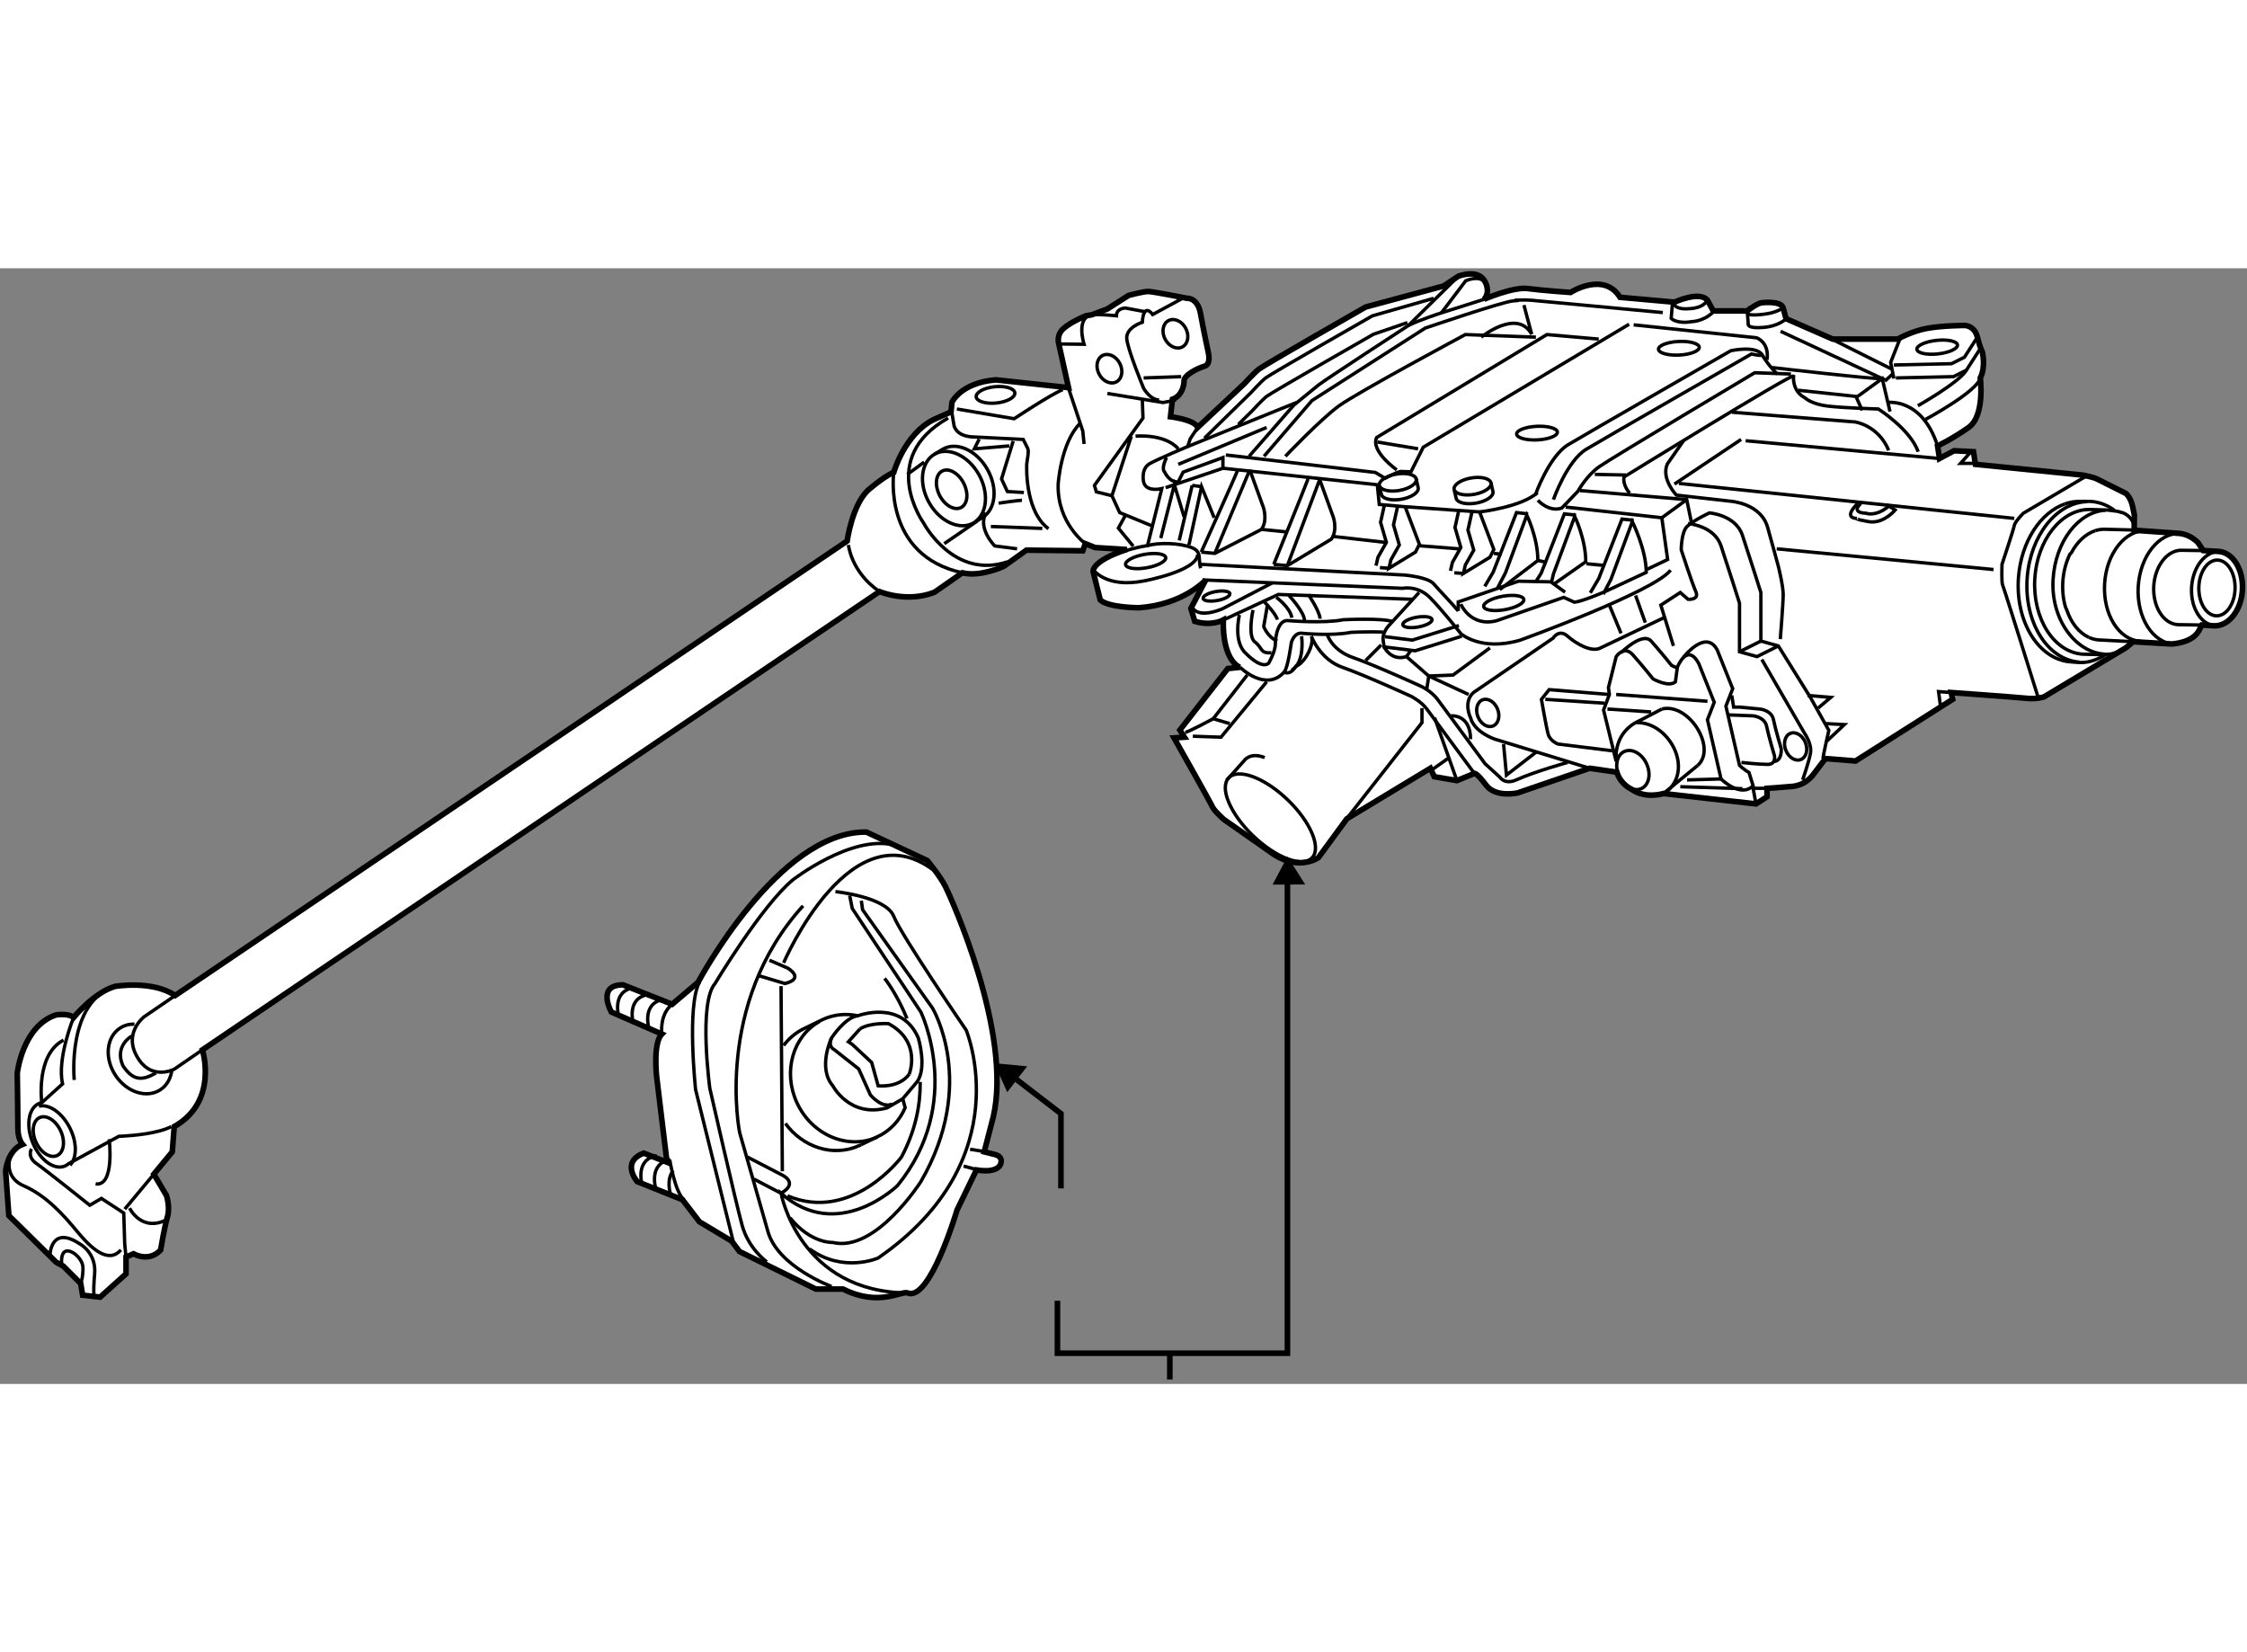 <?xml version="1.0" encoding="utf-8"?>
<!-- Generator: Adobe Illustrator 15.1.0, SVG Export Plug-In . SVG Version: 6.00 Build 0)  -->
<!DOCTYPE svg PUBLIC "-//W3C//DTD SVG 1.1//EN" "http://www.w3.org/Graphics/SVG/1.1/DTD/svg11.dtd">
<svg version="1.1" xmlns="http://www.w3.org/2000/svg" xmlns:xlink="http://www.w3.org/1999/xlink" x="0px" y="0px" width="244.8px"
	 height="180px" viewBox="32.571 40.124 199.949 99.277" enable-background="new 0 0 244.8 180" xml:space="preserve">
	
<rect x="32.571" y="40.124" width="199.949" height="99.277" fill="#808080" stroke="none"/>
	
<g><path fill="#FFFFFF" stroke="#000000" stroke-width="0.5" d="M43.786,128.107v1.496l-2.305,2.074l-1.555-0.172l-0.173-1.037
				l-1.555-1.555l-0.633-0.346l-4.206-4.146l-0.288-3.977c0,0,0.172-1.844,1.498-2.361c0,0-0.404-0.461-0.404-1.383
				c0-0.92-0.058-4.953-0.058-4.953s0.461-4.203,3.457-5.184c0,0,1.094-0.174,1.555,0.23c0,0,1.842-2.248,3.686-2.766
				c0,0,3.283-0.576,5.357,0.807l59.792-40.438c0,0,0.46-3.341,1.958-4.608c1.499-1.268,2.189-1.498,2.189-1.498
				s0.951-3.398,3.542-4.695l1.555-0.691l0.087-0.864c0,0,0.778-1.728,3.889-1.987l6.48,0.691l-0.864-3.888
				c0,0-0.259-0.778,0.433-1.383c0.691-0.605,1.986-1.123,1.986-1.123l0.519-0.086l1.383-0.519l1.899-1.209
				c0,0,1.298-0.346,1.729-0.346c0.433,0,3.457,0.605,3.457,0.605s0.95-0.087,1.209,1.382c0.26,1.469,0.691,3.456,0.691,3.456
				s0.26,1.037-0.346,1.21c-0.604,0.173-1.814,0.777-1.814,1.296s-0.26,1.382-1.037,1.642l-0.172,1.556c0,0,2.16,0.259,2.419,0.95
				l4.147-3.888c0,0,0.864-0.951,1.296-1.296c0.433-0.346,9.505-5.53,9.505-5.53l6.941-1.872l1.296-0.864c0,0,1.785-0.72,2.39,0.49
				c0,0,0.519,0.864-0.086,1.555c0,0,2.593-1.123,3.888-0.95c1.297,0.173,3.802,0.346,3.802,0.346s2.938-1.901,4.406,0.431
				l4.839,0.433c0,0,2.247-1.037,2.938-0.173l0.52,0.95h3.023c0,0,0.807-0.633,1.237-0.72c0,0,1.786-0.23,1.959,0.461
				s0.259,0.951,0.259,0.951l4.147,1.814h5.79c0,0,1.209-0.691,2.592-0.95c1.383-0.26,3.369-0.26,3.369-0.26s0.864,0,1.124,1.037
				c0.259,1.037,0.432,1.296,0.432,1.296s0.346,1.296-0.173,2.333c0,0,0.433,3.37-1.037,4.407c-1.469,1.037-2.765,1.642-2.765,1.642
				l0.173,1.124l1.297-0.691l1.728,0.086l0.172,1.124l9.505,0.95c0,0,0.951,0.173,1.297,0.346s2.591,1.295,2.591,1.295
				s0.433,0.346,0.605,1.21c0.058,0.289,0.105,0.519,0.144,0.698l-0.016,1.365l3.893,0.27c0.668,0.035,1.278,0.336,1.784,0.828
				l0.473,0.711l1.329,0.073c1.297,0.072,2.259,1.611,2.152,3.438c-0.105,1.829-1.248,3.251-2.54,3.182l-1.065-0.07l-0.272,0.512
				c-0.609,1.12-2.443,1.175-2.443,1.175l-3.408-0.2c0,0-0.501,0.449-0.673,0.557l-7.263,4.354c0,0-0.647,0.216-1.47,0.13
				c-0.819-0.087-6.781-0.519-6.781-0.519l0.129,0.604l-8.64,5.487l-2.679-0.216l-1.052,1.382c0,0-0.635,0.98-1.899,1.095
				c-1.27,0.114-2.248,0.173-2.248,0.173v0.748l-0.979,0.635l-8.238-0.922c0,0-1.612,0.519-2.88-0.404c0,0-0.922-0.404-1.268-1.498
				l-2.419-0.346l-6.395,2.189c0,0-1.957,0.461-2.821-0.691s-1.037-1.037-1.037-1.037l-1.556,0.635l-2.016-0.346l-0.346-0.75
				l-7.431,4.494l-2.535,3.457c0,0-1.671,1.209-3.974-0.289l-4.437-3.109c0,0-0.862-0.749-1.036-1.153
				c-0.172-0.402-3.399-6.104-3.399-6.104l0.923-0.059l-0.404-0.633l4.263-5.473l1.095-0.116c0,0-1.555-0.46-1.498-4.205
				c0,0-1.036,0.577-2.533,0.116l-0.346-1.152l1.325-2.534c0,0-1.96,2.188-5.934,2.477c0,0-2.707,0-3.456-0.691l-0.634-2.535
				c0,0-0.173-0.921,2.995-1.958l-2.822-0.173l-0.864-0.345l-0.23,0.633l-5.012-0.057l-2.016,1.439c0,0-2.073,0.98-3.688,0.576
				l-2.477,1.728c-2.477,0.979-4.896-0.057-4.896-0.057l-60.253,40.782c0,0,1.469,4.58-2.505,6.826l-0.173,2.246l-1.642,1.988
				l1.124,1.9c0,0,0.346,1.037,0.086,1.9c-0.259,0.863-0.604,2.938-0.604,2.938s-0.864,1.123-2.419,0.346L43.786,128.107z"></path><path fill="none" stroke="#000000" stroke-width="0.3" d="M219.022,63.473c0.3-0.097,0.612-0.141,0.933-0.123l2.542,0.068"></path><path fill="none" stroke="#000000" stroke-width="0.3" d="M218.439,72.964c0.296,0.136,0.608,0.217,0.937,0.235l3.007,0.156"></path><path fill="none" stroke="#000000" stroke-width="0.3" d="M219.022,63.473c-0.855,0.278-1.612,0.99-2.131,1.967l-0.123,0.112
					c-0.354,0.72-0.584,1.572-0.638,2.493c-0.048,0.804,0.043,1.57,0.247,2.253l0.097,0.205c0.38,1.156,1.083,2.054,1.965,2.461"></path><path fill="none" stroke="#000000" stroke-width="0.3" d="M229.081,65.252l-2.316-0.033c-1.294-0.072-2.435,1.352-2.542,3.181
					c-0.106,1.827,0.855,3.366,2.151,3.437l2.365,0.036"></path><path fill="none" stroke="#000000" stroke-width="0.3" d="M226.618,63.72c-1.926-0.105-3.618,2.014-3.778,4.733
					c-0.159,2.719,1.272,5.011,3.2,5.117"></path><path fill="none" stroke="#000000" stroke-width="0.3" d="M223.626,63.467c-1.926-0.105-3.618,2.013-3.777,4.733
					c-0.161,2.719,1.271,5.01,3.198,5.116"></path><path fill="none" stroke="#000000" stroke-width="0.3" d="M228.233,68.519c0.035-1.372,0.782-2.457,1.673-2.429
					c0.888,0.028,1.582,1.161,1.553,2.53c-0.031,1.369-0.78,2.457-1.667,2.43C228.9,71.021,228.206,69.889,228.233,68.519z"></path><path fill="none" stroke="#000000" stroke-width="0.3" d="M230.127,65.328c-1.295-0.071-2.432,1.352-2.538,3.18
					c-0.109,1.829,0.855,3.368,2.149,3.439"></path><path fill="none" stroke="#000000" stroke-width="0.3" d="M216.328,61.088c0.457-0.159,0.935-0.237,1.421-0.22
						c0,0,0.755-0.007,0.895,0.004c0.717,0.054,1.383,0.306,1.976,0.715l0.117,0.126l0.263,0.041
						c0.094,0.019,0.181,0.045,0.263,0.078c0,0,0.804,0.06,1.235,1.155"></path><path fill="none" stroke="#000000" stroke-width="0.3" d="M216.824,75.15c0.163,0.012,0.72,0.048,0.72,0.048
						c0.761,0.058,1.452-0.177,2.134-0.531l0.256-0.185l0.392-0.024c0.013-0.003,0.025-0.004,0.038-0.007
						c0.275-0.052,0.544-0.137,0.805-0.25"></path><path fill="none" stroke="#000000" stroke-width="0.3" d="M216.328,61.088c-2.168,0.753-3.895,3.336-4.142,6.526
						c-0.303,3.941,1.774,7.314,4.638,7.536"></path><path fill="none" stroke="#000000" stroke-width="0.3" d="M217.6,75.171c-2.864-0.22-4.94-3.593-4.638-7.534
						c0.288-3.749,2.625-6.661,5.315-6.747"></path><path fill="none" stroke="#000000" stroke-width="0.3" d="M139.751,55.239l4.147-4.061c0,0,0.864-0.95,1.297-1.296
						c0.431-0.346,9.504-5.529,9.504-5.529l5.443-1.555"></path><path fill="none" stroke="#000000" stroke-width="0.3" d="M142.763,54.017l1.223-1.197c0,0,0.864-0.951,1.295-1.296
						c0.433-0.345,9.505-5.529,9.505-5.529l3.025-1.037"></path><path fill="none" stroke="#000000" stroke-width="0.3" d="M220.736,61.713c-0.062-0.006-0.718-0.089-0.843-0.083l-1.356-0.042
					c-2.518-0.036-4.695,2.684-4.901,6.167c-0.209,3.555,1.717,6.56,4.3,6.712c0.147,0.008,1.58,0.037,1.58,0.037
					c0.068,0.004,0.35-0.023,0.418-0.023"></path><path fill="none" stroke="#000000" stroke-width="0.3" d="M219.846,74.46c-2.583-0.152-4.792-3.087-4.582-6.642
					c0.198-3.381,2.257-6.042,4.679-6.164"></path><path fill="none" stroke="#000000" stroke-width="0.3" d="M35.375,118.486c0,0-0.432,0.691,0.432,1.297
					c0.864,0.605,4.752,3.717,4.752,3.717l1.037-0.607l1.987,1.299l0.086,2.764l0.115,1.152"></path><path fill="none" stroke="#000000" stroke-width="0.3" d="M39.12,106.795c0,0-1.499,3.656-0.98,5.902l-1.852,1.674
					c-0.099,0.02-0.198,0.049-0.291,0.094c-0.924,0.441-1.137,2.033-0.475,3.561c0.661,1.523,1.946,2.404,2.87,1.965
					c0.101-0.049,0.193-0.111,0.276-0.186l4.483-2.441c0,0,0.126-0.002,0.342-0.014c0.863-0.047,3.147-0.229,4.324-0.85"></path><path fill="none" stroke="#000000" stroke-width="0.3" d="M36.032,114.688c0.873-0.227,2.029,0.543,2.721,1.867
					c0.686,1.311,0.685,2.729,0.048,3.379"></path><ellipse transform="matrix(0.908 -0.418 0.418 0.908 -45.734 26.221)" fill="none" stroke="#000000" stroke-width="0.3" cx="36.93" cy="117.406" rx="1.209" ry="1.86"></ellipse><path fill="none" stroke="#000000" stroke-width="0.3" d="M48.163,104.836l-2.753,1.883c0,0-2.074,1.555-0.432,3.889
					c1.243,1.766,3.11,0.777,3.11,0.777l2.493-1.711"></path><path fill="none" stroke="#000000" stroke-width="0.3" d="M39.177,112.352c0,0-0.691-6.969,3.629-8.322"></path><path fill="none" stroke="#000000" stroke-width="0.3" d="M36.288,114.371c0,0-0.567-4.266,1.938-5.563"></path><path fill="none" stroke="#000000" stroke-width="0.3" d="M42.288,117.623c0,0,0.519,4.232-1.209,3.975"></path><line fill="none" stroke="#000000" stroke-width="0.3" x1="43.67" y1="123.846" x2="46.262" y2="120.734"></line><path fill="none" stroke="#000000" stroke-width="0.3" d="M33.561,118.92c0,0-0.864,1.986,1.124,2.852
					c1.987,0.863,3.542,2.592,4.752,4.061c1.209,1.469,2.764,2.938,3.888,1.641"></path><path fill="none" stroke="#000000" stroke-width="0.3" d="M44.103,123.758c0,0,1.037,2.16,3.283,1.037"></path><path fill="none" stroke="#000000" stroke-width="0.3" d="M37.017,127.904c0,0,0.086-2.678,2.678-0.949
					c0,0,1.469,0.777,1.296,2.678c-0.172,1.902,0,2.16,0,2.16"></path><path fill="none" stroke="#000000" stroke-width="0.3" d="M38.054,128.684c0,0-0.173-1.643,1.037-0.951
					c0,0,0.864,0.518,0.864,1.383c0,0.863-0.202,1.354-0.202,1.354"></path><path fill="none" stroke="#000000" stroke-width="0.3" d="M44.287,108.447c0,0-1.555,0.863-0.79,2.609
					c0.023,0.053,0.062,0.102,0.098,0.154c0.864,1.211,1.642,1.211,2.852,0.52"></path><path fill="none" stroke="#000000" stroke-width="0.3" d="M47.871,111.404c-0.075,0.758-0.426,1.426-1.035,1.822
					c-1.219,0.797-3.01,0.213-4-1.303c-0.989-1.516-0.804-3.391,0.415-4.186c0.385-0.254,0.828-0.365,1.285-0.355"></path><path fill="none" stroke="#000000" stroke-width="0.3" d="M108.069,64.743c0,0,0.232,2.419,2.766,4.148"></path><path fill="none" stroke="#000000" stroke-width="0.3" d="M112.102,58.292c0,0-1.037,7.374,6.105,8.928"></path><path fill="none" stroke="#000000" stroke-width="0.3" d="M122.24,66.241c-4.838,1.613-7.488-3.457-7.488-3.457
					s-4.148-5.76,2.188-9.332"></path><polyline fill="none" stroke="#000000" stroke-width="0.3" points="127.54,50.458 128.922,54.605 129.037,55.758 			"></polyline><path fill="none" stroke="#000000" stroke-width="0.3" d="M129.152,64.629c0,0-2.534-1.844-2.419-5.3c0,0,0.23-3.687,1.958-5.415
					"></path><polyline fill="none" stroke="#000000" stroke-width="0.3" points="131.111,51.265 136.065,52.071 137.216,51.84 			"></polyline><path fill="none" stroke="#000000" stroke-width="0.3" d="M137.907,42.739l-2.765,1.499c0,0-0.806-1.152-0.921,0.691
					c0,0-1.499,0.46-1.383,1.497c0.115,1.037,1.498,4.378,1.498,4.378s0.576,1.037,1.383,1.037"></path><line fill="none" stroke="#000000" stroke-width="0.3" x1="137.677" y1="49.767" x2="134.337" y2="49.882"></line><path fill="none" stroke="#000000" stroke-width="0.3" d="M134.567,44.007l-1.845-0.346c0,0-0.805,0-0.805,0.691
					c0,0-1.671-0.173-2.189-0.086c-1.456,0.242-0.691,2.621-0.691,2.621l-2.246-0.029"></path><ellipse transform="matrix(0.885 -0.465 0.465 0.885 -7.791 66.653)" fill="none" stroke="#000000" stroke-width="0.3" cx="131.342" cy="49.133" rx="1.037" ry="1.325"></ellipse><ellipse transform="matrix(0.885 -0.465 0.465 0.885 -5.673 69.028)" fill="none" stroke="#000000" stroke-width="0.3" cx="137.218" cy="46.023" rx="1.037" ry="1.324"></ellipse><path fill="none" stroke="#000000" stroke-width="0.3" d="M115.747,56.662c-1.23,0.693-1.452,2.626-0.498,4.318
						c0.953,1.693,2.724,2.502,3.953,1.808c0.06-0.034,0.808-0.493,0.808-0.493c1.167-0.727,1.363-2.617,0.426-4.275
						c-0.953-1.692-2.724-2.501-3.954-1.808C116.411,56.251,115.747,56.662,115.747,56.662z"></path><path fill="none" stroke="#000000" stroke-width="0.3" d="M115.718,56.664c1.23-0.694,3,0.116,3.955,1.808
						c0.905,1.608,0.749,3.437-0.326,4.208"></path><ellipse transform="matrix(0.888 -0.459 0.459 0.888 -14.343 60.565)" fill="none" stroke="#000000" stroke-width="0.3" cx="117.304" cy="59.76" rx="1.201" ry="1.828"></ellipse><line fill="none" stroke="#000000" stroke-width="0.3" x1="119.532" y1="62.612" x2="116.595" y2="64.629"></line><line fill="none" stroke="#000000" stroke-width="0.3" x1="114.81" y1="57.371" x2="113.312" y2="58.465"></line><path fill="none" stroke="#000000" stroke-width="0.3" d="M117.286,53.05l0.173,1.037c0,0,0.115,0.921,1.556,1.037l4.608,0.23
					l0.402,0.806c0.137,0.271-0.089,1.142-0.095,1.446c-0.038,1.829,0.345,4.521,1.939,5.696"></path><polyline fill="none" stroke="#000000" stroke-width="0.3" points="134.222,51.84 134.279,53.453 129.959,59.444 130.132,60.02 
					131.515,60.365 133.242,55.066 			"></polyline><polyline fill="none" stroke="#000000" stroke-width="0.3" points="131.515,60.365 132.206,61.864 135.143,63.073 			"></polyline><polyline fill="none" stroke="#000000" stroke-width="0.3" points="133.414,64.859 132.091,63.246 132.723,62.094 			"></polyline><path fill="none" stroke="#000000" stroke-width="0.3" d="M143.726,56.852l3.976-4.551c0,0,1.613-1.324,2.188-1.785
					c0.576-0.461,8.008-5.3,8.008-5.3l4.263-4.205"></path><path fill="none" stroke="#000000" stroke-width="0.3" d="M132.552,65.32c0,0,0.979-0.346,2.131-0.519l1.268-5.069
					c0,0-1.383,0.346-1.613-0.576c0,0-0.247-1.031,0.396-1.551c0.055-0.044,0.113-0.084,0.181-0.12c0.864-0.46,3.34-1.498,3.34-1.498
					l0.231-0.691l0.662-1.008"></path><line fill="none" stroke="#000000" stroke-width="0.3" x1="147.931" y1="52.071" x2="138.253" y2="55.988"></line><path fill="none" stroke="#000000" stroke-width="0.3" d="M141.652,56.737l13.306,1.555l0.864,0.519c0,0,0.746-0.421,1.361-0.607
					l0.943,0.031l1.094-2.189l18.318-10.944"></path><path fill="none" stroke="#000000" stroke-width="0.3" d="M142.746,58.004c-0.114,0.345-3.283,7.373-3.283,7.373"></path><line fill="none" stroke="#000000" stroke-width="0.3" x1="138.656" y1="59.444" x2="137.505" y2="64.34"></line><path fill="none" stroke="#000000" stroke-width="0.3" d="M134.683,64.801c1.033-0.292,2.877-0.232,3.916,0.173
					c0.941,0.366,0.564,0.941,0.807,1.843"></path><path fill="none" stroke="#000000" stroke-width="0.3" d="M139.579,67.854l17.799,0.749c0,0,1.324-0.288,2.419,0.806
					c1.094,1.095,2.766,3.226,2.766,3.226s1.785,1.613,5.299,0.576c0,0,11.924-4.32,13.363-6.222"></path><path fill="none" stroke="#000000" stroke-width="0.3" d="M139.405,66.472l18.146,0.95c0,0,2.073,0.173,2.592,0.778
					c0.577,0.672,1.606,1.708,2.189,2.419"></path><polyline fill="none" stroke="#000000" stroke-width="0.3" points="162.332,70.619 162.332,69.813 167.688,67.97 170.569,68.027 
					171.837,68.948 			"></polyline><polyline fill="none" stroke="#000000" stroke-width="0.3" points="155.766,61.172 155.42,62.728 155.938,64.514 155.188,65.838 
					155.016,66.587 			"></polyline><path fill="none" stroke="#000000" stroke-width="0.3" d="M143.783,58.062l1.21,3.341c0,0,0.402,1.151-0.173,1.958l-4.146,2.132
					l-1.211-0.115"></path><line fill="none" stroke="#000000" stroke-width="0.3" x1="143.783" y1="58.062" x2="140.674" y2="65.493"></line><path fill="none" stroke="#000000" stroke-width="0.3" d="M148.968,58.868c-0.115,0.346-3.053,7.604-3.053,7.604"></path><path fill="none" stroke="#000000" stroke-width="0.3" d="M150.004,58.926l1.21,3.341c0,0,0.403,1.151-0.173,1.958l-3.917,2.362
					l-1.209-0.115"></path><line fill="none" stroke="#000000" stroke-width="0.3" x1="150.004" y1="58.926" x2="147.124" y2="66.587"></line><line fill="none" stroke="#000000" stroke-width="0.3" x1="155.361" y1="66.76" x2="156.168" y2="66.818"></line><polyline fill="none" stroke="#000000" stroke-width="0.3" points="162.39,61.633 162.044,63.188 162.563,64.974 161.813,66.299 
					161.641,67.048 			"></polyline><polyline fill="none" stroke="#000000" stroke-width="0.3" points="163.541,61.864 163.195,63.419 163.714,65.205 162.964,66.53 
					162.793,67.279 165.154,65.838 165.5,65.147 164.232,61.806 157.608,61.345 			"></polyline><line fill="none" stroke="#000000" stroke-width="0.3" x1="161.986" y1="67.221" x2="162.793" y2="67.279"></line><polyline fill="none" stroke="#000000" stroke-width="0.3" points="164.692,68.43 165.442,67.163 167.517,61.864 168.552,61.979 
								"></polyline><path fill="none" stroke="#000000" stroke-width="0.3" d="M165.846,68.546l0.691-1.326l1.9-5.126c0,0,0.979,2.016,0.979,4.032
					l-3.398,2.593"></path><polyline fill="none" stroke="#000000" stroke-width="0.3" points="169.187,68.084 169.704,67.278 171.777,61.979 
					172.814,62.094 			"></polyline><path fill="none" stroke="#000000" stroke-width="0.3" d="M170.627,68.084l0.173-0.749l1.9-5.126c0,0,0.979,2.016,0.979,4.032
					l-2.879,2.016"></path><polyline fill="none" stroke="#000000" stroke-width="0.3" points="174.083,69.007 174.832,67.739 176.905,62.44 177.942,62.555 
								"></polyline><path fill="none" stroke="#000000" stroke-width="0.3" d="M175.234,69.121l0.69-1.324l1.901-5.127c0,0,1.237,2.496,1.237,4.512
					l-3.656,1.709c0,0-1.958,0.863-2.736,0.95l-0.951-0.432l-5.961,2.074c-2.333,0.605-3.196-1.469-3.196-1.469"></path><line fill="none" stroke="#000000" stroke-width="0.3" x1="144.82" y1="63.361" x2="147.124" y2="63.592"></line><line fill="none" stroke="#000000" stroke-width="0.3" x1="151.271" y1="63.995" x2="155.822" y2="64.514"></line><line fill="none" stroke="#000000" stroke-width="0.3" x1="158.702" y1="64.801" x2="162.512" y2="65.099"></line><line fill="none" stroke="#000000" stroke-width="0.3" x1="169.417" y1="66.126" x2="170.224" y2="66.301"></line><line fill="none" stroke="#000000" stroke-width="0.3" x1="173.737" y1="66.415" x2="175.178" y2="66.555"></line><line fill="none" stroke="#000000" stroke-width="0.3" x1="165.5" y1="65.493" x2="166.191" y2="65.575"></line><path fill="none" stroke="#000000" stroke-width="0.3" d="M146.952,56.852c0,0,3.111-3.283,4.78-4.493
					c1.671-1.209,11.231-6.336,11.231-6.336l6.28,0.23"></path><path fill="none" stroke="#000000" stroke-width="0.3" d="M156.859,58.062c0,0-2.362-1.671-1.785-2.88l15.149-9.159l4.608,0.403"></path><path fill="none" stroke="#000000" stroke-width="0.3" d="M145.051,56.852l4.263-4.954l10.08-6.451c0,0,6.913-2.362,7.835-2.42
					c0.921-0.057,0.115-0.057,0.115-0.057s0.92-0.058,1.497,0c0.576,0.057,11.692,1.095,11.692,1.095"></path><path fill="none" stroke="#000000" stroke-width="0.3" d="M181.397,43.2l-0.115,1.383c0,0,0.461,0.518,1.844,0.287
					c0,0,0.979,0,1.845-0.806"></path><path fill="none" stroke="#000000" stroke-width="0.3" d="M181.514,43.315c0,0,0.172,0.519,1.383,0.403c0,0,1.383,0,1.67-0.921"></path><path fill="none" stroke="#000000" stroke-width="0.3" d="M191.248,43.661c0,0-0.634,0.403-1.498,0.519
					c0,0-2.073,0.346-1.698-0.26l0.086,1.181c0,0-0.115,0.403,1.324,0.288c1.44-0.115,2.045-0.777,2.045-0.777"></path><path fill="none" stroke="#000000" stroke-width="0.3" d="M191.019,45.734l9.043,4.205c-0.346,0.116-9.793-0.979-9.793-0.979"></path><polyline fill="none" stroke="#000000" stroke-width="0.3" points="201.099,48.73 206.225,48.615 207.376,48.039 208.529,46.253 
								"></polyline><polyline fill="none" stroke="#000000" stroke-width="0.3" points="201.271,49.882 206.398,49.767 207.55,49.191 208.701,47.405 
								"></polyline><path fill="none" stroke="#000000" stroke-width="0.3" d="M203.229,52.359c0,0,3.687-2.074,4.321-3.168"></path><path fill="none" stroke="#000000" stroke-width="0.3" d="M203.92,53.569c0,0,4.609-2.477,4.868-3.688"></path><polyline fill="none" stroke="#000000" stroke-width="0.3" points="201.674,46.311 200.811,48.5 201.099,49.939 			"></polyline><line fill="none" stroke="#000000" stroke-width="0.3" x1="195.338" y1="46.311" x2="200.868" y2="49.076"></line><path fill="none" stroke="#000000" stroke-width="0.3" d="M169.187,60.308c0,0,1.209-3.456,2.937-4.493
					c1.729-1.037,14.459-8.353,14.459-8.353s2.305-0.518,2.822,0.404c0.519,0.921,1.325,1.67,1.325,1.67"></path><path fill="none" stroke="#000000" stroke-width="0.3" d="M170.8,60.711c0,0,1.209-3.456,2.938-4.493
					c1.729-1.037,14.688-8.468,14.688-8.468s0.583,0.159,0.979,0.116"></path><line fill="none" stroke="#000000" stroke-width="0.3" x1="187.907" y1="55.47" x2="205.159" y2="57.054"></line><path fill="none" stroke="#000000" stroke-width="0.3" d="M200.465,52.071c0,0,3.109-0.519,4.521,3.859"></path><path fill="none" stroke="#000000" stroke-width="0.3" d="M169.417,60.769c0,0,0.979,1.095,2.132,0.691l1.438-1.498
					c0,0,0.75-1.383,1.901-2.189c1.151-0.807,13.825-8.353,13.825-8.353l3.226,0.115"></path><line fill="none" stroke="#000000" stroke-width="0.3" x1="177.251" y1="58.522" x2="174.486" y2="58.465"></line><polyline fill="none" stroke="#000000" stroke-width="0.3" points="173.16,59.905 182.665,60.711 183.126,62.958 			"></polyline><path fill="none" stroke="#000000" stroke-width="0.3" d="M177.597,60.136c0,0-0.634-0.634-0.52-1.44
					c0,0,14.862-9.159,15.092-8.986c0,0-0.172,1.326,1.036,1.958c0,0,0.55,0.547,2.018,0.72c1.47,0.173,4.493,0.259,4.493,0.259
					s2.851,1.814,3.542,3.802"></path><path fill="none" stroke="#000000" stroke-width="0.3" d="M182.377,55.47l-1.44,2.074c-0.576,1.325,0.807,2.765,0.807,2.765
					l4.839,0.547c0,0,2.68,0.173,3.283,2.333c0.604,2.161,0.95,3.456,0.95,3.456s0.433,1.729,0.433,2.506
					c0,0.778-0.259,3.975-0.259,3.975"></path><path fill="none" stroke="#000000" stroke-width="0.3" d="M186.697,52.935l10.945,0.863c0,0,2.073,0.289,2.994,2.535"></path><line fill="none" stroke="#000000" stroke-width="0.3" x1="197.931" y1="51.552" x2="192.573" y2="50.977"></line><polyline fill="none" stroke="#000000" stroke-width="0.3" points="200.753,52.877 200.062,49.939 197.758,51.61 198.275,52.762 
								"></polyline><line fill="none" stroke="#000000" stroke-width="0.3" x1="200.982" y1="49.536" x2="200.291" y2="50.17"></line><path fill="none" stroke="#000000" stroke-width="0.3" d="M177.942,45.158l10.944,1.153c0,0,1.151,0.403,0.921,1.958"></path><line fill="none" stroke="#000000" stroke-width="0.3" x1="181.57" y1="59.329" x2="187.504" y2="55.354"></line><line fill="none" stroke="#000000" stroke-width="0.3" x1="211.813" y1="62.382" x2="181.974" y2="59.271"></line><line fill="none" stroke="#000000" stroke-width="0.3" x1="209.969" y1="66.932" x2="190.673" y2="65.089"></line><path fill="none" stroke="#000000" stroke-width="0.3" d="M218.379,58.522l-5.761,3.398c0,0-0.749,0.749-0.806,1.094
					c-0.058,0.346-1.094,3.457-1.094,3.457s-0.059,1.612,0.058,1.843c0.113,0.231,3.167,10.023,3.167,10.023"></path><path fill="none" stroke="#000000" stroke-width="0.3" d="M198.159,61.057c0,0-0.978,0.807,0.462,0.864
					c0,0,0.807,0.346,1.959-0.576"></path><path fill="none" stroke="#000000" stroke-width="0.3" d="M200.465,61.172l0.749,0.461c0,0-0.95,1.16-2.193,1.058
					c-0.056-0.005-0.112-0.012-0.17-0.021c-1.324-0.231-1.037-0.288-1.037-0.288s-1.323,0.057,0.058-1.326"></path><polyline fill="none" stroke="#000000" stroke-width="0.3" points="208.01,56.391 207.03,57.485 208.472,57.485 			"></polyline><ellipse transform="matrix(0.999 -0.049 0.049 0.999 -2.475 8.336)" fill="none" stroke="#000000" stroke-width="0.3" cx="169.301" cy="54.806" rx="1.814" ry="0.605"></ellipse><ellipse transform="matrix(0.984 -0.176 0.176 0.984 -9.711 30.394)" fill="none" stroke="#000000" stroke-width="0.3" cx="166.45" cy="69.927" rx="1.814" ry="0.605"></ellipse><ellipse transform="matrix(0.984 -0.176 0.176 0.984 -10.129 29.044)" fill="none" stroke="#000000" stroke-width="0.3" cx="158.759" cy="71.655" rx="1.32" ry="0.44"></ellipse><ellipse transform="matrix(0.984 -0.176 0.176 0.984 -10.001 25.872)" fill="none" stroke="#000000" stroke-width="0.3" cx="140.875" cy="69.322" rx="1.21" ry="0.403"></ellipse><ellipse transform="matrix(0.984 -0.176 0.176 0.984 -9.551 24.71)" fill="none" stroke="#000000" stroke-width="0.3" cx="134.567" cy="66.212" rx="1.815" ry="0.604"></ellipse><ellipse transform="matrix(0.999 -0.049 0.049 0.999 -2.087 8.914)" fill="none" stroke="#000000" stroke-width="0.3" cx="181.917" cy="47.29" rx="1.815" ry="0.605"></ellipse><ellipse transform="matrix(0.994 -0.108 0.108 0.994 -3.893 22.447)" fill="none" stroke="#000000" stroke-width="0.3" cx="204.986" cy="47.117" rx="1.815" ry="0.605"></ellipse><path fill="none" stroke="#000000" stroke-width="0.3" d="M165.243,59.217c-0.096-0.401-0.905-0.59-1.81-0.425
						c-0.905,0.166-1.56,0.625-1.465,1.025c0.005,0.02,0.183,0.797,0.183,0.797c0.12,0.384,0.918,0.564,1.803,0.402
						c0.904-0.167,1.56-0.626,1.466-1.026C165.414,59.966,165.243,59.217,165.243,59.217z"></path><path fill="none" stroke="#000000" stroke-width="0.3" d="M165.248,59.208c0.095,0.4-0.562,0.86-1.466,1.026
						c-0.859,0.158-1.636-0.006-1.791-0.367"></path><path fill="none" stroke="#000000" stroke-width="0.3" d="M158.591,58.872c-0.096-0.4-0.905-0.59-1.811-0.424
						c-0.904,0.166-1.559,0.625-1.465,1.025c0.006,0.02,0.183,0.797,0.183,0.797c0.121,0.384,0.918,0.564,1.804,0.402
						c0.904-0.167,1.56-0.626,1.464-1.026C158.76,59.621,158.591,58.872,158.591,58.872z"></path><path fill="none" stroke="#000000" stroke-width="0.3" d="M158.595,58.863c0.095,0.4-0.561,0.86-1.465,1.026
						c-0.859,0.158-1.636-0.006-1.791-0.367"></path><path fill="none" stroke="#000000" stroke-width="0.3" d="M164.232,61.806c0,0,3.772-0.433,5.155-1.728"></path><path fill="none" stroke="#000000" stroke-width="0.3" d="M164.376,46.253c0,0,3.196-2.592,4.493-0.259l-0.691-2.593"></path><polyline fill="none" stroke="#000000" stroke-width="0.3" points="171.894,61.374 180.448,62.325 180.966,66.04 179.151,66.903 
								"></polyline><line fill="none" stroke="#000000" stroke-width="0.3" x1="182.665" y1="60.711" x2="180.448" y2="62.325"></line><path fill="none" stroke="#000000" stroke-width="0.3" d="M129.814,66.903c0,0,1.124,1.729,4.579,1.037
					c0,0,4.666-0.864,4.753-2.333"></path><path fill="none" stroke="#000000" stroke-width="0.3" d="M138.628,70.187c0,0,0.26,1.209,2.68,0.259l4.491-2.333"></path><path fill="none" stroke="#000000" stroke-width="0.3" d="M189.347,74.939l3.803,6.566c0,0,0.69,0.951,0.518,1.815
					c-0.172,0.865-0.69,2.333-0.69,2.333"></path><line fill="none" stroke="#000000" stroke-width="0.3" x1="175.782" y1="70.101" x2="176.818" y2="72.606"></line><line fill="none" stroke="#000000" stroke-width="0.3" x1="178.114" y1="69.236" x2="178.979" y2="71.656"></line><path fill="none" stroke="#000000" stroke-width="0.3" d="M181.484,73.729l-1.124-3.629l1.729-1.124l0.691,0.605
					c0,0,1.037,0.086,0.691-0.69c-0.346-0.778-1.296-3.716-1.296-3.716s0-1.555,0.518-2.074c0.52-0.519,1.989-1.209,1.989-1.209
					s2.332,0.173,2.937,1.987c0.605,1.815,1.643,5.098,1.643,5.098v4.32l1.554,0.432l2.852,4.579l1.642,2.938
					c0,0-0.519,2.247-0.519,2.506"></path><path fill="none" stroke="#000000" stroke-width="0.3" d="M183.137,62.895c0.677,0.129,2.124,0.562,2.581,1.935
					c0.605,1.814,1.643,5.098,1.643,5.098v4.32l1.556,0.432l1.899-0.951"></path><path fill="none" stroke="#000000" stroke-width="0.3" d="M182.78,62.843c0,0,0.138,0.01,0.356,0.052"></path><path fill="none" stroke="#000000" stroke-width="0.3" d="M182.348,74.767c0,0,1.989-2.592,3.025-0.691l1.382,3.457l-0.605,1.555
					l1.211,5.271c0,0,0.353,0.354,0.844,0.637l0.366,1.177c-1.124,1.123-2.853-0.605-2.853-0.605l-1.209-5.271l0.604-1.555
					l-1.382-3.457c-1.037-1.901-1.9,0.345-1.9,0.345l-0.173,1.297c-0.605,0.519-1.987-0.26-1.987-0.26s-1.036-1.295-1.814-2.16
					s-1.47,0.173-1.47,0.173l-0.69,2.765l0.087,0.604l-0.519,1.383l1.122,4.58"></path><path fill="none" stroke="#000000" stroke-width="0.3" d="M176.818,74.334c0,0,1.901-1.901,2.679-1.037
					c0.778,0.864,1.814,2.16,1.814,2.16s0.208,0.117,0.496,0.229"></path><line fill="none" stroke="#000000" stroke-width="0.3" x1="176.386" y1="78.05" x2="184.509" y2="78.654"></line><line fill="none" stroke="#000000" stroke-width="0.3" x1="175.609" y1="79.346" x2="179.497" y2="79.605"></line><line fill="none" stroke="#000000" stroke-width="0.3" x1="182.693" y1="85.653" x2="185.718" y2="85.567"></line><line fill="none" stroke="#000000" stroke-width="0.3" x1="182.089" y1="86.258" x2="187.619" y2="86.432"></line><path fill="none" stroke="#000000" stroke-width="0.3" d="M186.323,79.864l2.247,0.087c0,0,1.036,0.086,1.208,0.95
					c0.174,0.864,0.691,2.593,0.691,2.593s0.174,0.777-0.604,0.777s-2.332-0.172-2.332-0.172"></path><path fill="none" stroke="#000000" stroke-width="0.3" d="M186.669,78.136l0.172,1.037h0.52l1.814,0.173
					c0,0,1.036,0.087,1.209,0.951s0.691,2.592,0.691,2.592s0.086,1.124-0.691,1.124"></path><ellipse transform="matrix(0.906 -0.424 0.424 0.906 -19.14 83.423)" fill="none" stroke="#000000" stroke-width="0.3" cx="177.812" cy="84.704" rx="1.34" ry="1.815"></ellipse><path fill="none" stroke="#000000" stroke-width="0.3" d="M176.386,83.753c0,0-0.258-2.333,2.074-3.37l1.988-1.037"></path><line fill="none" stroke="#000000" stroke-width="0.3" x1="180.591" y1="86.863" x2="183.646" y2="84.358"></line><path fill="none" stroke="#000000" stroke-width="0.3" d="M178.201,80.555c2.851-0.086,5.207,4.157,2.592,6.222"></path><path fill="none" stroke="#000000" stroke-width="0.3" d="M183.646,84.358c1.728-1.556-0.813-5.609-3.197-5.012"></path><path fill="none" stroke="#000000" stroke-width="0.3" d="M176.04,83.062l-4.837-0.605c0,0-0.691-0.26-0.865-0.864
					c-0.172-0.605-0.604-3.111-0.604-3.111l0.691-0.863l5.357,0.432"></path><line fill="none" stroke="#000000" stroke-width="0.3" x1="175.35" y1="78.827" x2="170.079" y2="78.481"></line><path fill="none" stroke="#000000" stroke-width="0.3" d="M174.024,84.616l-8.438-2.591c0,0-1.814-0.605-2.16-1.902
					c0,0-0.69-1.382,0.259-2.246l7.086-4.838c0,0,0.519-0.864,1.295-0.173c0.778,0.691,2.161,1.469,2.938,1.037l5.616-2.679"></path><ellipse transform="matrix(0.927 -0.376 0.376 0.927 -17.865 67.807)" fill="none" stroke="#000000" stroke-width="0.3" cx="164.893" cy="79.702" rx="0.937" ry="1.252"></ellipse><ellipse transform="matrix(0.927 -0.376 0.376 0.927 -16.963 78.365)" fill="none" stroke="#000000" stroke-width="0.3" cx="192.282" cy="82.64" rx="0.937" ry="1.253"></ellipse><polyline fill="none" stroke="#000000" stroke-width="0.3" points="189.808,86.403 188.57,86.396 188.829,87.786 			"></polyline><polyline fill="none" stroke="#000000" stroke-width="0.3" points="193.409,78.136 195.481,78.309 194.358,79.26 			"></polyline><polyline fill="none" stroke="#000000" stroke-width="0.3" points="195.05,80.642 196.692,80.729 195.136,82.197 			"></polyline><polyline fill="none" stroke="#000000" stroke-width="0.3" points="206.196,77.877 205.073,77.791 205.245,79.087 			"></polyline><path fill="none" stroke="#000000" stroke-width="0.3" d="M150.638,72.606c0,0,0.346,1.469,2.334,2.16
					c1.986,0.69,6.134,2.592,6.134,2.592s0.864,0.432,1.383,1.123c0.519,0.691,4.233,5.732,4.233,5.732l1.297,1.181
					c0,0,0.441,0.721,1.468,0.259c1.729-0.777,4.579-1.555,4.579-1.555"></path><polyline fill="none" stroke="#000000" stroke-width="0.3" points="141.421,71.425 146.318,69.15 158.327,69.582 			"></polyline><path fill="none" stroke="#000000" stroke-width="0.3" d="M142.919,75.63c0,0,2.276,2.247,3.917,0.433
					c0,0,0.52,0.346,1.037-0.518c0,0,0.604-0.173,1.124-1.21c0.519-1.037,0.259-1.469,0.259-1.469s0.778,2.074,2.765,2.764
					c1.988,0.691,6.135,2.593,6.135,2.593s0.863,0.432,1.382,1.123c0.52,0.691,4.234,5.731,4.234,5.731"></path><path fill="none" stroke="#000000" stroke-width="0.3" d="M142.861,70.965c0,0-0.604,2.419,0.605,3.456
					c0,0,1.296,1.382,1.986,0.864c0,0,0.605-1.037,0.605-1.728c0-0.691,0.26-2.247,1.21-2.074c0,0,3.11,0.259,4.839-0.086
					c0,0,3.542-0.173,4.406,0.173"></path><path fill="none" stroke="#000000" stroke-width="0.3" d="M155.646,72.493c-1.3-0.049-2.849,0.027-2.849,0.027
					c-1.728,0.346-4.32,0.086-4.32,0.086c-0.502-0.091-0.813,0.301-0.992,0.794c0,0-0.304,2.316-0.649,2.662"></path><path fill="none" stroke="#000000" stroke-width="0.3" d="M148.393,72.866c0,0,0.333,2.321-0.876,3.013"></path><path fill="none" stroke="#000000" stroke-width="0.3" d="M148.997,69.15c0,0,1.037,1.556,1.037,2.16"></path><path fill="none" stroke="#000000" stroke-width="0.3" d="M147.269,69.236c0,0,1.383,1.469,1.383,2.247"></path><path fill="none" stroke="#000000" stroke-width="0.3" d="M145.022,69.755c0,0,1.122,1.124,1.209,1.642"></path><path fill="none" stroke="#000000" stroke-width="0.3" d="M146.145,69.409c0,0,1.211,0.864,1.383,1.814"></path><path fill="none" stroke="#000000" stroke-width="0.3" d="M144.071,70.533c0,0-0.396,1.786-0.033,2.58
					c0.052,0.114,0.12,0.207,0.206,0.271c0.691,0.519,0.433,1.037,1.469,0.951"></path><path fill="none" stroke="#000000" stroke-width="0.3" d="M145.368,70.014l-0.346,1.987c0,0,0.346,0.951,1.209,1.296"></path><path fill="none" stroke="#000000" stroke-width="0.3" d="M138.022,81.419c0.26,0,2.507-1.21,2.507-1.21l1.469,0.433"></path><polyline fill="none" stroke="#000000" stroke-width="0.3" points="138.714,81.765 141.22,81.851 145.28,76.927 			"></polyline><line fill="none" stroke="#000000" stroke-width="0.3" x1="143.553" y1="76.321" x2="140.529" y2="80.209"></line><ellipse transform="matrix(0.693 -0.721 0.721 0.693 -19.546 132.277)" fill="none" stroke="#000000" stroke-width="0.3" cx="145.629" cy="89.101" rx="2.221" ry="5.139"></ellipse><polyline fill="none" stroke="#000000" stroke-width="0.3" points="152.193,89.369 159.105,80.555 159.105,79.26 			"></polyline><path fill="none" stroke="#000000" stroke-width="0.3" d="M141.727,85.678l1.567-1.752c0,0,0.519-0.777,1.814-0.259"></path><path fill="none" stroke="#000000" stroke-width="0.3" d="M158.846,68.977l-2.764,3.024c0,0-0.52,0.605-0.433,1.21
					c0.087,0.604,0.087,0.604,0.087,0.604l2.766,0.346l4.146-1.296"></path><polyline fill="none" stroke="#000000" stroke-width="0.3" points="155.818,72.907 158.242,73.211 162.39,71.915 			"></polyline><line fill="none" stroke="#000000" stroke-width="0.3" x1="154.095" y1="75.026" x2="155.477" y2="73.643"></line><polyline fill="none" stroke="#000000" stroke-width="0.3" points="158.155,74.075 157.724,74.68 159.711,76.408 161.87,76.321 
					165.154,73.902 			"></polyline><polyline fill="none" stroke="#000000" stroke-width="0.3" points="163.253,78.05 159.711,76.408 159.537,77.532 			"></polyline><line fill="none" stroke="#000000" stroke-width="0.3" x1="162.216" y1="85.712" x2="160.229" y2="80.123"></line><line fill="none" stroke="#000000" stroke-width="0.3" x1="160.057" y1="84.703" x2="161.524" y2="83.667"></line><polyline fill="none" stroke="#000000" stroke-width="0.3" points="166.364,82.457 166.623,85.222 169.301,83.148 			"></polyline><path fill="none" stroke="#000000" stroke-width="0.3" d="M155.736,73.816c0,0,0.604,1.296,1.987,0.864"></path><path fill="none" stroke="#000000" stroke-width="0.3" d="M161.698,79.951c0,0,1.728-0.173,1.728,2.074"></path><polyline fill="none" stroke="#000000" stroke-width="0.3" points="135.863,64.139 137.072,59.387 137.937,62.238 			"></polyline><polyline fill="none" stroke="#000000" stroke-width="0.3" points="138.368,64.743 139.492,59.56 140.616,62.325 			"></polyline><line fill="none" stroke="#000000" stroke-width="0.3" x1="138.656" y1="59.444" x2="139.492" y2="59.56"></line><polyline fill="none" stroke="#000000" stroke-width="0.3" points="136.296,59.646 141.393,57.918 155.131,59.387 155.304,61.14 
					157.608,61.345 158.875,64.686 158.53,65.377 156.168,66.818 156.341,66.069 157.09,64.744 156.571,62.958 156.917,61.403 			"></polyline><line fill="none" stroke="#000000" stroke-width="0.3" x1="137.418" y1="57.572" x2="145.28" y2="54.289"></line><path fill="none" stroke="#000000" stroke-width="0.3" d="M141.393,57.918v-0.951l-3.542,1.296l-0.433,0.864
					c-0.776,0.086-1.209-0.864-1.209-0.864c-0.346-0.345,0.173-1.296,0.173-1.296"></path><path fill="none" stroke="#000000" stroke-width="0.3" d="M164.636,42.883l-3.802,1.21c0,0-1.901,0.605-2.938,1.123"></path><path fill="none" stroke="#000000" stroke-width="0.3" d="M160.834,44.093l2.159-2.851c0,0,1.47-0.691,1.901,0.432"></path><line fill="none" stroke="#000000" stroke-width="0.3" x1="189.262" y1="73.297" x2="187.36" y2="74.248"></line><line fill="none" stroke="#000000" stroke-width="0.3" x1="155.131" y1="55.585" x2="158.76" y2="56.189"></line><path fill="none" stroke="#000000" stroke-width="0.3" d="M117.719,52.647l5.098,0.864c0,0,3.11-2.074,4.32-2.592"></path><line fill="none" stroke="#000000" stroke-width="0.3" x1="120.742" y1="63.102" x2="125.321" y2="63.274"></line><path fill="none" stroke="#000000" stroke-width="0.3" d="M123.076,65.089l-1.988-0.259c0,0-1.556-1.556-0.778-2.938"></path><path fill="none" stroke="#000000" stroke-width="0.3" d="M123.508,60.769c-0.346,0-2.074,0.259-2.074,0.259"></path><polyline fill="none" stroke="#000000" stroke-width="0.3" points="123.681,60.078 122.212,59.991 121.693,58.868 122.73,55.499 
								"></polyline><polyline fill="none" stroke="#000000" stroke-width="0.3" points="119.705,55.326 119.272,56.189 122.385,55.93 			"></polyline><path fill="none" stroke="#000000" stroke-width="0.3" d="M133.617,55.066c0,0,2.592-0.259,3.801,1.123"></path><path fill="none" stroke="#000000" stroke-width="0.3" d="M119.437,51.565c0.041,0.4,0.845,0.646,1.794,0.549
					c0.948-0.096,1.686-0.5,1.646-0.9c-0.041-0.4-0.845-0.646-1.796-0.549C120.134,50.761,119.396,51.164,119.437,51.565z"></path></g><g><polygon points="148.715,94.954 147.135,92.47 145.811,94.97 				"></polygon><line fill="none" stroke="#000000" stroke-width="0.5" x1="136.667" y1="136.603" x2="136.667" y2="139.001"></line><polyline fill="none" stroke="#000000" stroke-width="0.5" points="126.667,132 126.667,136.667 147.133,136.667 147.133,94 		"></polyline></g>



	
<g><polyline fill="none" stroke="#000000" stroke-width="0.5" points="122.144,111.63 126.979,115.349 126.979,122 			"></polyline><polygon points="123.971,111.138 121.04,110.86 122.201,113.44 			"></polygon></g><g><path fill="#FFFFFF" stroke="#000000" stroke-width="0.5" d="M107.592,130.96h-2.419l-6.797-3.342l-0.69-0.922l-2.88-1.728
					l-1.498-1.958l-4.032-1.613c0,0-1.499-1.728,0.575-2.535l2.074,0.808l-0.921-7.604c0,0-0.346-2.994,0.461-3.801l-4.493-1.959
					c0,0-1.354-2.42,1.037-2.42l4.378,1.729l2.304-1.958c0,0,7.143-13.479,14.977-13.364l5.415,2.534c0,0,1.152,1.383,1.613,2.305
					c0.46,0.922,5.99,13.017,4.262,20.507l-0.807,3.109l0.922,0.231c0,0,0.691,0.115,0.576,0.691c0,0,0,1.036-2.189,0.69
					l-1.729,3.572c0,0-2.405,8.16-4.378,7.373C112.777,131.075,110.818,132.573,107.592,130.96z"></path><path fill="none" stroke="#000000" stroke-width="0.3" d="M97.81,126.696l-3.341-13.479c0,0-0.807-7.488,0.346-9.562"></path><path fill="none" stroke="#000000" stroke-width="0.3" d="M100.805,128.54c0,0-1.613-1.152-2.189-3.226
					c-0.576-2.074-2.88-12.212-2.88-12.212s-1.037-7.604,0.461-9.331c0,0,4.147-6.913,6.913-9.217c0,0,5.184-4.033,8.986-3.11"></path><path fill="none" stroke="#000000" stroke-width="0.3" d="M92.165,119.438c0,0,0.46,2.881,1.267,3.572"></path><path fill="none" stroke="#000000" stroke-width="0.3" d="M106.565,130.729c0,0-4.723-1.728-5.646-4.839l-2.535-8.871
					c0,0-2.304-11.405,5.646-20.161"></path><path fill="none" stroke="#000000" stroke-width="0.3" d="M99.077,119.208l3.111,1.613c0,0,1.497,0.691-0.116,1.613l-2.419-1.268
					"></path><path fill="none" stroke="#000000" stroke-width="0.3" d="M101.035,101.698l1.613,0.691c0,0,1.613,0.921-0.23,1.382l-2.304-0.691
					"></path><line fill="none" stroke="#000000" stroke-width="0.3" x1="102.188" y1="120.476" x2="102.072" y2="104.002"></line><path fill="none" stroke="#000000" stroke-width="0.3" d="M102.303,101.928c0,0,6.106-14.286,13.709-7.949"></path><path fill="none" stroke="#000000" stroke-width="0.3" d="M106.911,95.592c0,0,4.492,0.461,5.184,2.189
					c0.692,1.728,6.452,10.138,6.452,10.138s4.838,11.52-7.834,20.275c0,0-3.11,1.383-6.106-0.807"></path><path fill="none" stroke="#000000" stroke-width="0.3" d="M109.215,96.398l0.115,0.806l6.221,8.756c0,0,4.033,6.683-1.036,15.438
					c0,0-4.032,6.336-7.834,5.414c0,0-1.959,0.115-3.802-2.188"></path><path fill="none" stroke="#000000" stroke-width="0.3" d="M108.178,95.938l0.23,1.152l6.106,9.216c0,0,3.916,8.064-2.074,15.438
					c0,0-5.299,5.184-10.368,0.691c0,0,1.612,8.871,11.405,8.871"></path><path fill="none" stroke="#000000" stroke-width="0.3" d="M114.456,112.526c0.021,2.061-0.417,4.335-1.669,6.682
					c0,0-4.378,5.876-10.139,3.457"></path><path fill="none" stroke="#000000" stroke-width="0.3" d="M111.289,103.31c0,0,1.09,1.363,1.991,3.58"></path><path fill="none" stroke="#000000" stroke-width="0.3" d="M109.195,118.113c-0.094,0.046-0.163,0.077-0.19,0.089
						c-2.286,1.033-5,0.146-6.545-1.98"></path><path fill="none" stroke="#000000" stroke-width="0.3" d="M102.308,109.28c0.454-0.612,1.044-1.121,1.756-1.473
						c0,0,1.623-0.791,1.753-0.85c0.992-0.448,2.063-0.535,3.085-0.314c0,0,3.884-1.49,5.382,1.967c0,0,0.806,2.648-0.115,3.916
						l-1.267,1.498l0.213,0.797c-0.484,1.137-1.347,2.08-2.518,2.608c0,0-0.97,0.476-1.402,0.684"></path><path fill="none" stroke="#000000" stroke-width="0.3" d="M110.655,117.424c-2.646,1.195-5.862-0.181-7.182-3.071
						c-1.254-2.75-0.345-5.881,2.024-7.209"></path><path fill="none" stroke="#000000" stroke-width="0.3" d="M109.1,107.804l-1.037,1.152l0.346,0.23l1.728,1.611l0.576,2.074
					c0,0,1.843,0.23,2.765-1.037"></path><path fill="none" stroke="#000000" stroke-width="0.3" d="M113.478,111.835c0,0,1.152-2.879-1.843-4.492
					c0,0-1.613-0.115-2.535,0.461"></path><path fill="none" stroke="#000000" stroke-width="0.3" d="M108.902,106.644c-1.118,0.105-2.337,1.967-2.337,1.967
					s-1.268,2.648,0.115,4.262c0,0,1.498,2.881,4.838,1.959l1.383-0.807"></path><path fill="none" stroke="#000000" stroke-width="0.3" d="M111.979,114.485c-0.922,0.461-1.958-0.807-1.958-0.807l-1.037-2.304
					l-2.188-1.729c0,0-0.576-0.229-0.23-1.036"></path><line fill="none" stroke="#000000" stroke-width="0.3" x1="119.583" y1="120.36" x2="118.316" y2="120.016"></line><line fill="none" stroke="#000000" stroke-width="0.3" x1="120.274" y1="118.747" x2="118.892" y2="118.517"></line><path fill="none" stroke="#000000" stroke-width="0.3" d="M87.642,106.737c0,0-0.69-2.246,1.297-2.592"></path><path fill="none" stroke="#000000" stroke-width="0.3" d="M88.939,107.343c0,0-0.691-2.247,1.296-2.592"></path><path fill="none" stroke="#000000" stroke-width="0.3" d="M89.716,121.686c0,0-0.691-2.247,1.296-2.593"></path><path fill="none" stroke="#000000" stroke-width="0.3" d="M90.926,122.03c0,0-0.691-2.246,1.295-2.592"></path><path fill="none" stroke="#000000" stroke-width="0.3" d="M92.222,122.463c0,0-0.389-1.264,0.255-2.042"></path><path fill="none" stroke="#000000" stroke-width="0.3" d="M90.321,107.774c0,0-0.691-2.246,1.296-2.592"></path><path fill="none" stroke="#000000" stroke-width="0.3" d="M91.464,108.265c0,0-0.24-1.729,0.921-2.65"></path></g>


</svg>